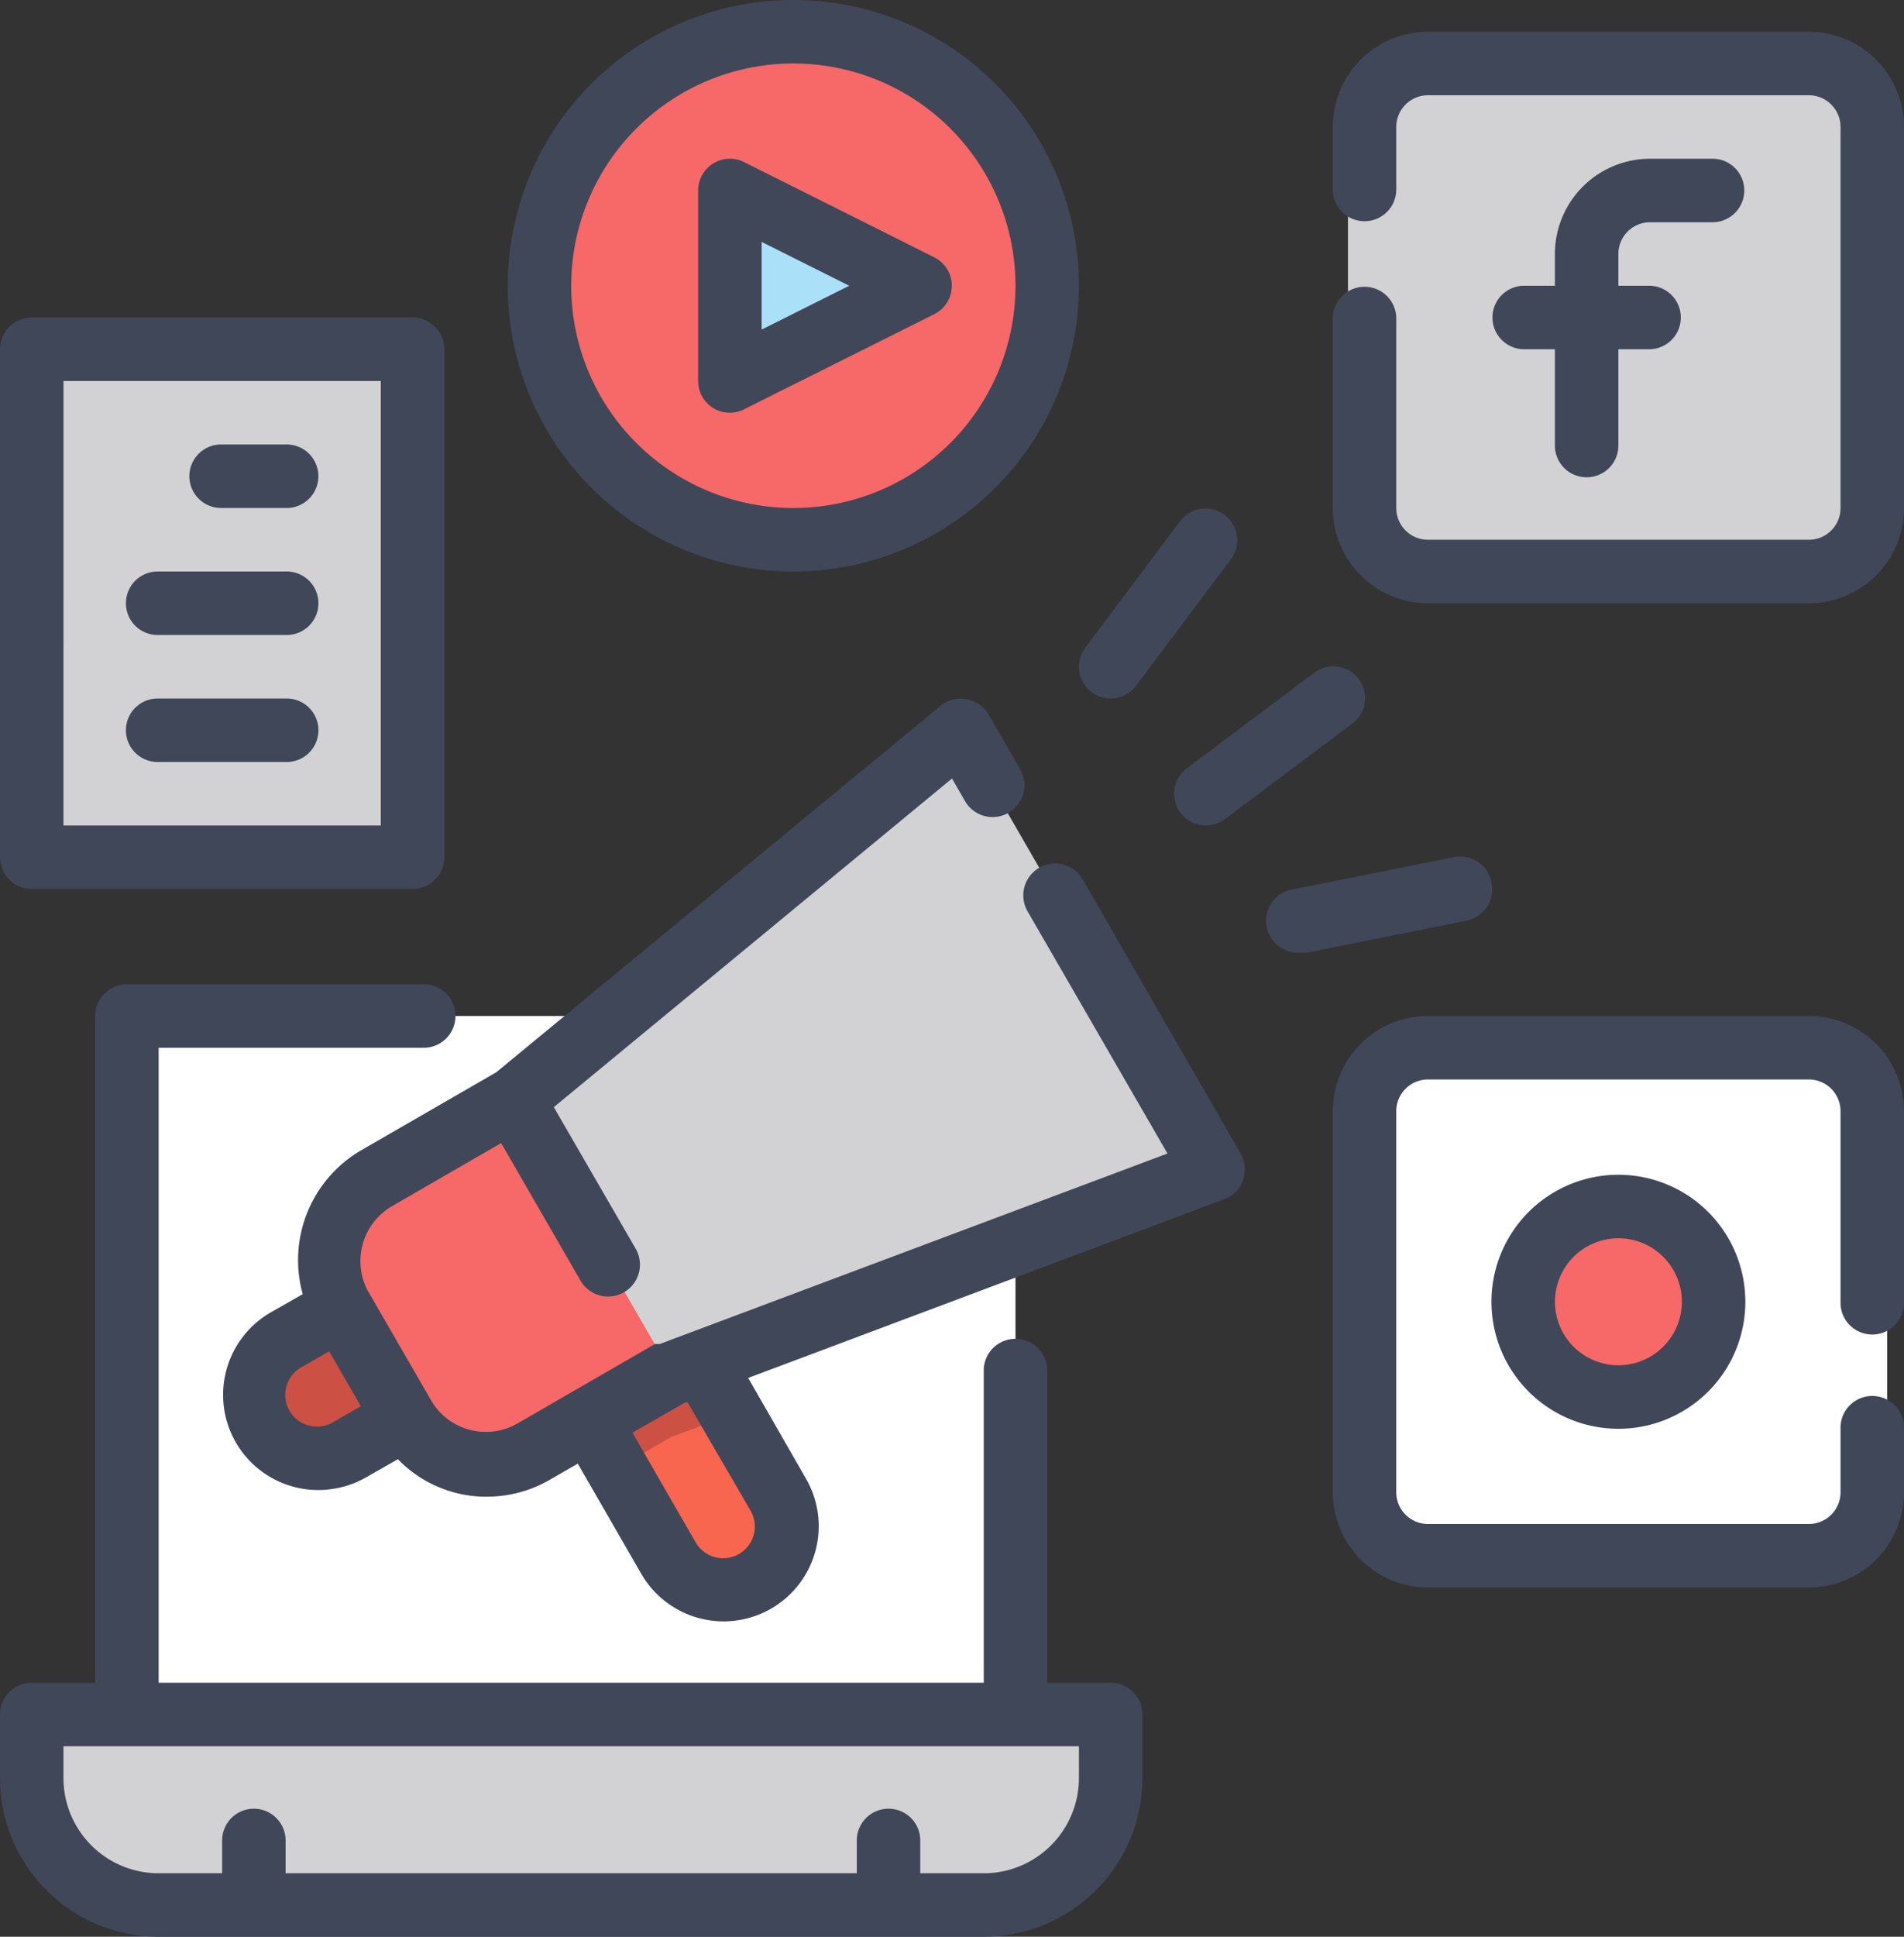 <?xml version="1.0" encoding="utf-8"?>
<svg xmlns="http://www.w3.org/2000/svg" width="56.5" height="57.442" viewBox="0 0 56.5 57.442">
  <rect x="0" y="0" width="56.5" height="57.442" fill="#333333" stroke="none"/>
  <g id="social-media" transform="translate(-2 -1)">
    <path id="Path_47681" data-name="Path 47681" d="M6,33H32.367V53.717H6Z" transform="translate(-0.233 -1.867)" fill="#fff"/>
    <path id="Path_47682" data-name="Path 47682" d="M3,55H35.017v1.883A3.767,3.767,0,0,1,31.25,60.65H6.767A3.767,3.767,0,0,1,3,56.883Z" transform="translate(-0.058 -3.15)" fill="#d2d2d4"/>
    <rect id="Rectangle_6662" data-name="Rectangle 6662" width="16" height="15" rx="2" transform="translate(42 32)" fill="#fff"/>
    <ellipse id="Ellipse_1838" data-name="Ellipse 1838" cx="3" cy="2.5" rx="3" ry="2.5" transform="translate(47 37)" fill="#f76868"/>
    <path id="Path_47686" data-name="Path 47686" d="M3,12H14.3V27.067H3Z" transform="translate(-0.058 -0.642)" fill="#d2d2d4"/>
    <circle id="Ellipse_1840" data-name="Ellipse 1840" cx="7.5" cy="7.5" r="7.5" transform="translate(18 2)" fill="#f76868"/>
    <path id="Path_47687" data-name="Path 47687" d="M25,12.65V7l5.65,2.825Z" transform="translate(-1.342 -0.35)" fill="#aae1f9"/>
    <rect id="Rectangle_6663" data-name="Rectangle 6663" width="16" height="15" rx="2" transform="translate(42 3)" fill="#d2d2d4"/>
    <path id="Path_47691" data-name="Path 47691" d="M0,0H3.767V7.533A1.883,1.883,0,1,1,0,7.533Z" transform="matrix(0.866, -0.5, 0.5, 0.866, 18.067, 40.706)" fill="#f8664f"/>
    <path id="Path_47692" data-name="Path 47692" d="M24.71,45.294,22.328,41.16,19.06,43.043,21.292,46.9l1.629-.942Z" transform="translate(-0.995 -2.343)" fill="#cc5144"/>
    <path id="Path_47693" data-name="Path 47693" d="M38.961,37.051,22.868,43.078,18.16,34.923,31.428,24Z" transform="translate(-0.943 -1.342)" fill="#d2d2d4"/>
    <path id="Path_47694" data-name="Path 47694" d="M2.825,0H7.533V9.417H2.825A2.825,2.825,0,0,1,0,6.592V2.825A2.825,2.825,0,0,1,2.825,0Z" transform="matrix(0.866, -0.5, 0.5, 0.866, 10.697, 37.35)" fill="#f76868"/>
    <path id="Path_47695" data-name="Path 47695" d="M1.883,0H3.767V3.767H1.883A1.883,1.883,0,1,1,1.883,0Z" transform="matrix(0.866, -0.5, 0.5, 0.866, 8.841, 41.678)" fill="#cc5144"/>
    <g id="Group_30573" data-name="Group 30573" transform="translate(2 1)">
      <path id="Path_47698" data-name="Path 47698" d="M34.958,52.717H33.075V43.488a.942.942,0,1,0-1.883,0v9.228H6.708V33.883h7.835a.942.942,0,1,0,0-1.883H5.767a.942.942,0,0,0-.942.942V52.717H2.942A.942.942,0,0,0,2,53.658v1.883A4.708,4.708,0,0,0,6.708,60.25H31.192A4.708,4.708,0,0,0,35.9,55.542V53.658A.942.942,0,0,0,34.958,52.717Zm-.942,2.825a2.825,2.825,0,0,1-2.825,2.825H29.308v-.942a.942.942,0,1,0-1.883,0v.942H10.475v-.942a.942.942,0,1,0-1.883,0v.942H6.708a2.825,2.825,0,0,1-2.825-2.825V54.6H34.017Z" transform="translate(-2 -2.808)" fill="#404758"/>
      <path id="Path_47699" data-name="Path 47699" d="M53.708,7.883h1.883a.942.942,0,0,0,0-1.883H53.708a2.825,2.825,0,0,0-2.825,2.825v.942h-.942a.942.942,0,0,0,0,1.883h.942v2.825a.942.942,0,1,0,1.883,0V11.65h.942a.942.942,0,0,0,0-1.883h-.942V8.825A.942.942,0,0,1,53.708,7.883Z" transform="translate(-4.742 -1.292)" fill="#404758"/>
      <path id="Path_47700" data-name="Path 47700" d="M58.125,2h-11.3A2.825,2.825,0,0,0,44,4.825V6.708a.942.942,0,0,0,1.883,0V4.825a.942.942,0,0,1,.942-.942h11.3a.942.942,0,0,1,.942.942v11.3a.942.942,0,0,1-.942.942h-11.3a.942.942,0,0,1-.942-.942v-5.65a.942.942,0,0,0-1.883,0v5.65a2.825,2.825,0,0,0,2.825,2.825h11.3a2.825,2.825,0,0,0,2.825-2.825V4.825A2.825,2.825,0,0,0,58.125,2Z" transform="translate(-4.45 -1.058)" fill="#404758"/>
      <path id="Path_47701" data-name="Path 47701" d="M49,41.767A3.767,3.767,0,1,0,52.767,38,3.767,3.767,0,0,0,49,41.767Zm5.65,0a1.883,1.883,0,1,1-1.883-1.883A1.883,1.883,0,0,1,54.65,41.767Z" transform="translate(-4.742 -3.158)" fill="#404758"/>
      <path id="Path_47702" data-name="Path 47702" d="M58.125,33h-11.3A2.825,2.825,0,0,0,44,35.825v11.3a2.825,2.825,0,0,0,2.825,2.825h11.3a2.825,2.825,0,0,0,2.825-2.825V45.242a.942.942,0,1,0-1.883,0v1.883a.942.942,0,0,1-.942.942h-11.3a.942.942,0,0,1-.942-.942v-11.3a.942.942,0,0,1,.942-.942h11.3a.942.942,0,0,1,.942.942v5.65a.942.942,0,1,0,1.883,0v-5.65A2.825,2.825,0,0,0,58.125,33Z" transform="translate(-4.45 -2.867)" fill="#404758"/>
      <path id="Path_47703" data-name="Path 47703" d="M24.443,13.392a.937.937,0,0,0,.923.038l5.65-2.825a.942.942,0,0,0,0-1.676L25.365,6.1A.942.942,0,0,0,24,6.942v5.65A.942.942,0,0,0,24.443,13.392Zm1.441-4.925,2.6,1.3-2.6,1.3Z" transform="translate(-3.283 -1.292)" fill="#404758"/>
      <path id="Path_47704" data-name="Path 47704" d="M26.475,17.95A8.475,8.475,0,1,0,18,9.475,8.475,8.475,0,0,0,26.475,17.95Zm0-15.067a6.592,6.592,0,1,1-6.592,6.592A6.592,6.592,0,0,1,26.475,2.883Z" transform="translate(-2.933 -1)" fill="#404758"/>
      <path id="Path_47705" data-name="Path 47705" d="M36.942,22.65a.942.942,0,0,0,.753-.377l2.825-3.767a.942.942,0,0,0-1.507-1.13l-2.825,3.767a.942.942,0,0,0,.753,1.507Z" transform="translate(-3.983 -1.933)" fill="#404758"/>
      <path id="Path_47706" data-name="Path 47706" d="M39.188,26.332a.942.942,0,0,0,1.318.188l3.767-2.825a.942.942,0,1,0-1.13-1.507l-3.767,2.825a.942.942,0,0,0-.188,1.318Z" transform="translate(-4.158 -2.225)" fill="#404758"/>
      <path id="Path_47707" data-name="Path 47707" d="M48.586,28.752A.942.942,0,0,0,47.456,28l-4.708.942a.946.946,0,0,0,.188,1.883h.188l4.708-.942a.942.942,0,0,0,.753-1.13Z" transform="translate(-4.327 -2.574)" fill="#404758"/>
      <path id="Path_47708" data-name="Path 47708" d="M2.942,27.95h11.3a.942.942,0,0,0,.942-.942V11.942A.942.942,0,0,0,14.242,11H2.942A.942.942,0,0,0,2,11.942V27.008A.942.942,0,0,0,2.942,27.95Zm.942-15.067H13.3V26.067H3.883Z" transform="translate(-2 -1.583)" fill="#404758"/>
      <path id="Path_47709" data-name="Path 47709" d="M10.825,15H8.942a.942.942,0,1,0,0,1.883h1.883a.942.942,0,1,0,0-1.883Z" transform="translate(-2.35 -1.817)" fill="#404758"/>
      <path id="Path_47710" data-name="Path 47710" d="M10.708,19H6.942a.942.942,0,1,0,0,1.883h3.767a.942.942,0,1,0,0-1.883Z" transform="translate(-2.233 -2.05)" fill="#404758"/>
      <path id="Path_47711" data-name="Path 47711" d="M10.708,23H6.942a.942.942,0,1,0,0,1.883h3.767a.942.942,0,1,0,0-1.883Z" transform="translate(-2.233 -2.283)" fill="#404758"/>
      <path id="Path_47712" data-name="Path 47712" d="M34.54,28.368a.945.945,0,1,0-1.639.942l4.153,7.185-15.067,5.65h-.141L19.4,43.557l-1.629.942a1.88,1.88,0,0,1-2.571-.687l-1.883-3.258a1.883,1.883,0,0,1,.706-2.486l3.258-1.883,2.354,4.077a.945.945,0,1,0,1.639-.942l-2.43-4.2L30.66,25.373l.386.669a.945.945,0,0,0,1.639-.942l-.942-1.629a.954.954,0,0,0-1.422-.254L17.138,34.084,13.126,36.4a3.767,3.767,0,0,0-1.733,4.266l-.942.537a2.823,2.823,0,0,0,1.412,5.273,2.882,2.882,0,0,0,1.412-.377l.942-.537a3.654,3.654,0,0,0,1.648.979,3.569,3.569,0,0,0,.989.132,3.71,3.71,0,0,0,1.883-.509l.819-.471,1.883,3.268a2.822,2.822,0,1,0,4.887-2.825l-1.714-2.985,14.125-5.3a.944.944,0,0,0,.49-1.347ZM12.3,44.461a.941.941,0,1,1-.942-1.629l.819-.471.942,1.629ZM24.69,47.1a.941.941,0,0,1-1.629.942l-1.883-3.268,1.563-.895h.075Z" transform="translate(-2.41 -2.283)" fill="#404758"/>
    </g>
  </g>
</svg>

